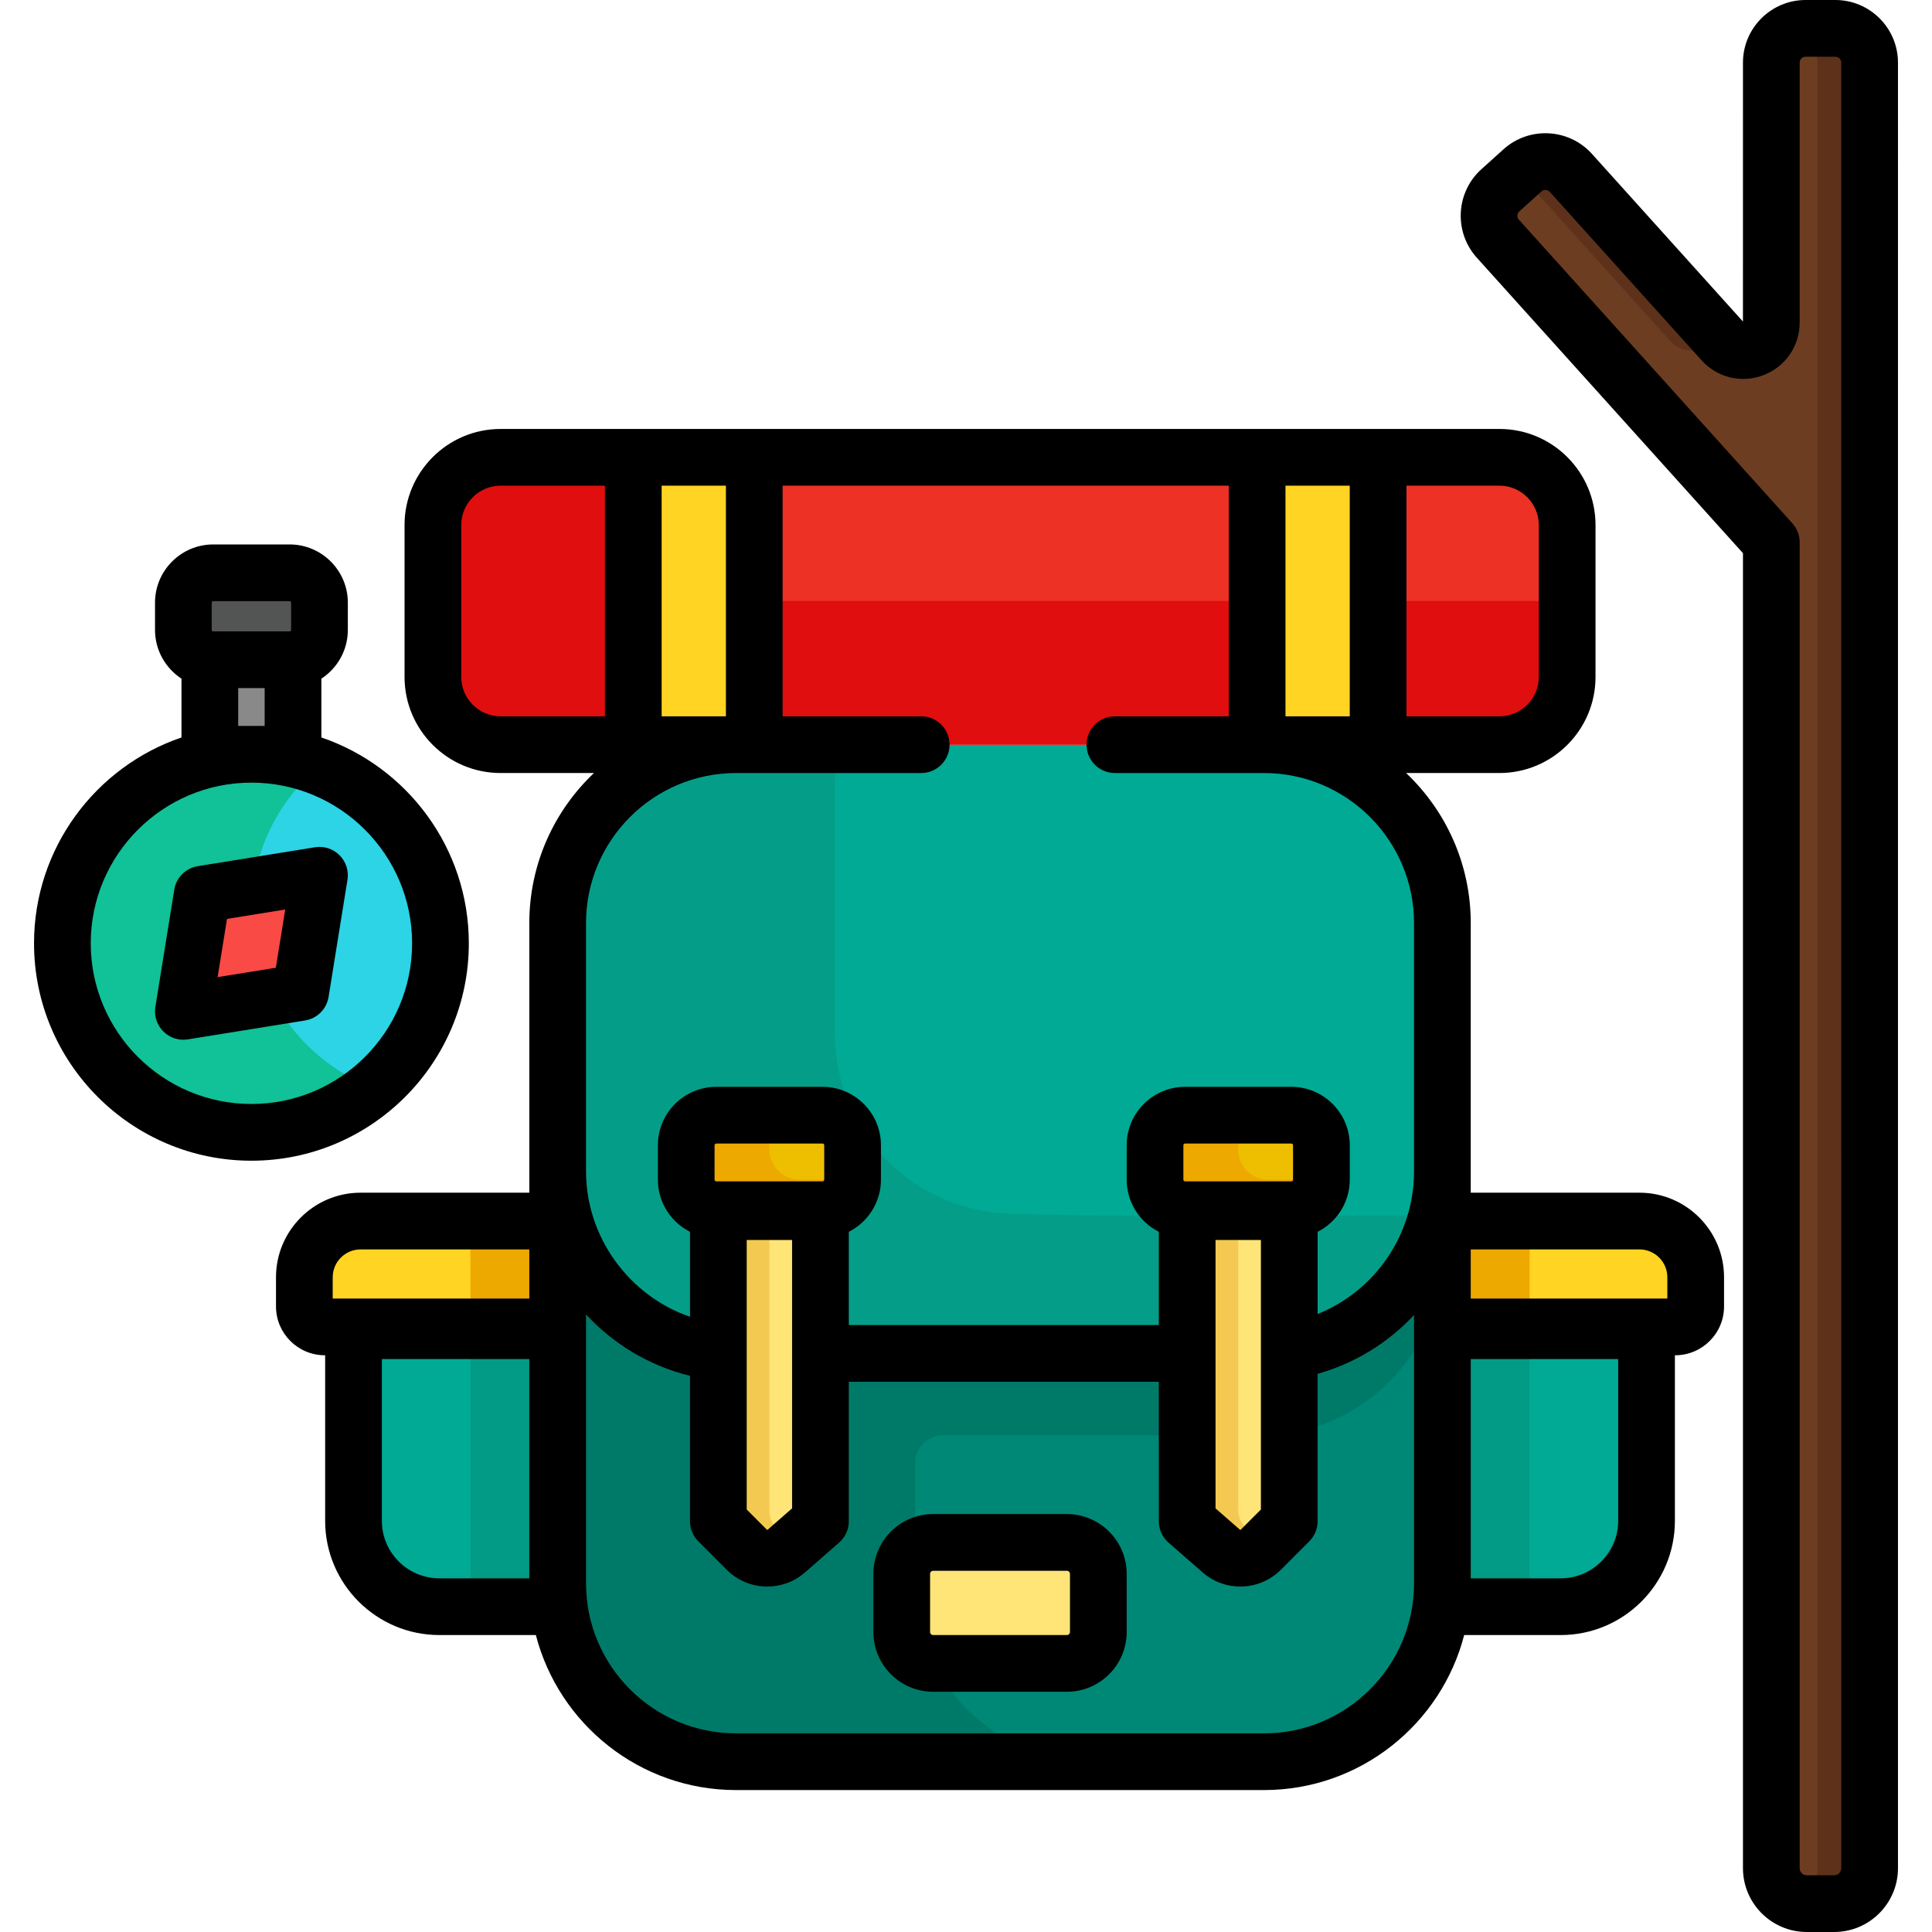 <?xml version="1.0" encoding="iso-8859-1"?>
<!-- Generator: Adobe Illustrator 19.0.0, SVG Export Plug-In . SVG Version: 6.00 Build 0)  -->
<svg version="1.1" id="Capa_1" xmlns="http://www.w3.org/2000/svg" xmlns:xlink="http://www.w3.org/1999/xlink" x="0px" y="0px"
	 viewBox="0 0 512 512" style="enable-background:new 0 0 512 512;" xml:space="preserve">
<path style="fill:#00AA95;" d="M436.352,344.633v58.404c0,12.565-10.19,22.754-22.754,22.754h-41.371v-81.159H436.352z"/>
<rect x="372.227" y="344.633" style="fill:#029B85;" width="33.135" height="81.159"/>
<path style="fill:#FFD422;" d="M449.378,338.491v7.735c0,2.996-2.425,5.421-5.431,5.421h-71.72v-28.055h62.252
	C442.705,323.592,449.378,330.265,449.378,338.491z"/>
<path style="fill:#00AA95;" d="M154.802,348.641v77.151h-38.365c-12.565,0-22.754-10.19-22.754-22.754v-54.396H154.802z"/>
<rect x="124.674" y="348.641" style="fill:#029B85;" width="30.129" height="77.151"/>
<path style="fill:#FFD422;" d="M154.802,323.592v28.055H86.088c-3.006,0-5.431-2.425-5.431-5.421v-7.735
	c0-8.226,6.673-14.899,14.899-14.899H154.802z"/>
<rect x="55.609" y="169.942" style="fill:#898989;" width="22.043" height="34.846"/>
<path style="fill:#008877;" d="M382.247,253.455V419.6c0,26.111-21.161,47.272-47.272,47.272H195.061
	c-26.111,0-47.272-21.161-47.272-47.272V253.455H382.247z"/>
<g>
	<rect x="124.674" y="323.592" style="fill:#EDA900;" width="30.129" height="28.055"/>
	<rect x="372.227" y="323.592" style="fill:#EDA900;" width="33.135" height="28.055"/>
</g>
<path style="fill:#007A68;" d="M380.454,253.455H242.527h-92.946h-1.792v12.883v65.788V419.6c0,26.108,21.164,47.272,47.272,47.272
	h94.738c-26.111,0-47.272-21.161-47.272-47.272v-31.838c0-4.077,3.304-7.381,7.381-7.381h63.484l29.678-0.852
	c22.314-4.248,39.177-23.857,39.177-47.403v-65.788C382.247,261.87,381.613,257.552,380.454,253.455z"/>
<path style="fill:#00AA95;" d="M382.247,244.618v65.788c0,23.546-16.863,43.154-39.177,47.403l-29.678,0.852h-95.967l-28.626-0.541
	c-23.215-3.497-41.01-23.526-41.01-47.713v-65.788c0-26.101,21.161-47.272,47.272-47.272h139.913
	C361.085,197.345,382.247,218.517,382.247,244.618z"/>
<path style="fill:#049E88;" d="M290.915,322.135l-22.185-0.419c-15.962-0.302-31.009-8.207-39.701-21.598
	c-4.903-7.553-7.749-16.562-7.749-26.237v-65.788c0-3.698,0.439-7.292,1.242-10.747h-27.462c-26.108,0-47.272,21.164-47.272,47.272
	v65.788c0,24.187,17.795,44.216,41.01,47.713l28.626,0.541h95.967l29.678-0.852c18.479-3.518,33.209-17.574,37.73-35.674H290.915z"
	/>
<path style="fill:#FFE477;" d="M217.425,310.066v90.07c0,1.914-0.827,3.734-2.267,4.994l-6.8,5.944
	c-3.026,2.645-7.585,2.485-10.43-0.361l-5.615-5.623c-1.241-1.243-1.94-2.929-1.94-4.686v-90.337H217.425z"/>
<path style="fill:#F4C951;" d="M205.838,405.089c-1.241-1.243-1.94-2.929-1.94-4.686v-90.337h-13.526v90.337
	c0,1.757,0.697,3.443,1.94,4.686l5.615,5.623c2.846,2.846,7.404,3.006,10.43,0.361l1.846-1.613L205.838,405.089z"/>
<path style="fill:#EEBF00;" d="M225.941,303.503v9.118c0,4.399-3.567,7.966-7.966,7.966h-28.155c-4.399,0-7.966-3.567-7.966-7.966
	v-9.118c0-4.399,3.567-7.966,7.966-7.966h28.155C222.374,295.537,225.941,299.104,225.941,303.503z"/>
<path style="fill:#FFE477;" d="M341.667,310.066v90.337c0,1.757-0.697,3.443-1.94,4.686l-5.615,5.623
	c-2.846,2.846-7.404,3.006-10.43,0.361l-6.8-5.944c-1.441-1.259-2.267-3.08-2.267-4.994v-90.07H341.667z"/>
<path style="fill:#F4C951;" d="M330.408,405.129c-1.441-1.259-2.267-3.08-2.267-4.994v-90.07h-13.526v90.07
	c0,1.914,0.827,3.734,2.267,4.994l6.8,5.944c3.026,2.645,7.585,2.485,10.43-0.361l1.25-1.252L330.408,405.129z"/>
<path style="fill:#EEBF00;" d="M350.184,303.503v9.118c0,4.399-3.567,7.966-7.966,7.966h-28.155c-4.399,0-7.966-3.567-7.966-7.966
	v-9.118c0-4.399,3.567-7.966,7.966-7.966h28.155C346.617,295.537,350.184,299.104,350.184,303.503z"/>
<g>
	<path style="fill:#EDA900;" d="M211.864,312.611c-4.399,0-7.966-3.567-7.966-7.966v-9.108h-14.077
		c-4.399,0-7.966,3.567-7.966,7.966v9.118c0,4.399,3.567,7.966,7.966,7.966h28.155c4.399,0,7.966-3.567,7.966-7.966v-0.01H211.864z"
		/>
	<path style="fill:#EDA900;" d="M336.106,312.611c-4.399,0-7.966-3.567-7.966-7.966v-9.108h-14.077
		c-4.399,0-7.966,3.567-7.966,7.966v9.118c0,4.399,3.567,7.966,7.966,7.966h28.155c4.399,0,7.966-3.567,7.966-7.966v-0.01H336.106z"
		/>
</g>
<path style="fill:#FFE477;" d="M291.068,417.085v15.41c0,4.599-3.727,8.326-8.326,8.326h-35.449c-4.599,0-8.326-3.727-8.326-8.326
	v-15.41c0-4.599,3.727-8.326,8.326-8.326h35.449C287.341,408.758,291.068,412.486,291.068,417.085z"/>
<path style="fill:#ED3124;" d="M415.311,139.142v40.269c0,9.909-8.036,17.935-17.935,17.935H132.659
	c-9.899,0-17.935-8.026-17.935-17.935v-40.269c0-9.909,8.036-17.945,17.935-17.945h264.717
	C407.275,121.197,415.311,129.232,415.311,139.142z"/>
<path style="fill:#E00E0E;" d="M182.256,159.271c-9.899,0-17.935-8.026-17.935-17.935v-20.139h-31.662
	c-9.899,0-17.935,8.036-17.935,17.945v40.269c0,9.909,8.036,17.935,17.935,17.935h264.717c9.899,0,17.935-8.026,17.935-17.935
	v-20.139H182.256z"/>
<g>
	<rect x="167.828" y="121.197" style="fill:#FFD422;" width="32.063" height="76.149"/>
	<rect x="333.151" y="121.197" style="fill:#FFD422;" width="32.063" height="76.149"/>
</g>
<path style="fill:#6D3D22;" d="M495.468,16.602v478.485c0,5.19-4.208,9.398-9.398,9.398h-7.254c-5.19,0-9.398-4.208-9.398-9.398
	V143.711l-72.472-80.457c-3.357-3.727-3.056-9.468,0.671-12.825l5.851-5.28c3.727-3.357,9.478-3.056,12.835,0.671l40.188,44.617
	c4.549,5.05,12.925,1.834,12.925-4.97V16.602c0-5.02,4.068-9.088,9.088-9.088h7.875C491.4,7.515,495.468,11.583,495.468,16.602z"/>
<g>
	<path style="fill:#5E311B;" d="M442.679,90.437c3.756,4.17,10.111,2.694,12.215-1.774l-38.59-42.843
		c-3.357-3.727-9.108-4.028-12.835-0.671l-0.873,0.788L442.679,90.437z"/>
	<path style="fill:#5E311B;" d="M486.38,7.515h-7.875c-1.041,0-2.037,0.183-2.969,0.506c3.559,1.231,6.119,4.603,6.119,8.582
		v478.485c0,4.035-2.548,7.467-6.119,8.798c1.022,0.381,2.124,0.6,3.279,0.6h7.254c5.19,0,9.398-4.208,9.398-9.398V16.602
		C495.468,11.583,491.4,7.515,486.38,7.515z"/>
</g>
<path style="fill:#2CD4E5;" d="M66.63,199.89c27.664,0,50.098,22.434,50.098,50.098s-22.434,50.098-50.098,50.098
	s-50.098-22.434-50.098-50.098S38.966,199.89,66.63,199.89z"/>
<path style="fill:#11C197;" d="M66.63,241.478c0-15.369,6.931-29.117,17.83-38.308c-5.541-2.112-11.549-3.279-17.83-3.279
	c-27.664,0-50.098,22.434-50.098,50.098s22.434,50.098,50.098,50.098c12.295,0,23.55-4.439,32.268-11.79
	C80.037,281.107,66.63,262.859,66.63,241.478z"/>
<path style="fill:#535454;" d="M84.665,159.712v7.214c0,4.369-3.547,7.915-7.915,7.915H56.51c-4.369,0-7.915-3.547-7.915-7.915
	v-7.214c0-4.369,3.547-7.915,7.915-7.915h20.24C81.118,151.796,84.665,155.343,84.665,159.712z"/>
<path style="fill:#F94A46;" d="M84.174,234.996l-4.263,26.43c-0.153,0.948-0.896,1.69-1.844,1.844l-26.43,4.263
	c-1.499,0.241-2.794-1.054-2.553-2.553l4.263-26.43c0.153-0.948,0.896-1.69,1.844-1.844l26.43-4.263
	C83.12,232.203,84.416,233.498,84.174,234.996z"/>
<path d="M282.742,401.244h-35.449c-8.735,0-15.841,7.106-15.841,15.841v15.41c0,8.735,7.106,15.841,15.841,15.841h35.45
	c8.735,0,15.841-7.106,15.841-15.841v-15.41C298.583,408.35,291.477,401.244,282.742,401.244z M283.554,432.495
	c0,0.448-0.364,0.812-0.812,0.812h-35.449c-0.447,0-0.812-0.364-0.812-0.812v-15.41c0-0.448,0.364-0.812,0.812-0.812h35.45
	c0.447,0,0.812,0.364,0.812,0.812v15.41H283.554z"/>
<path d="M434.479,316.077h-44.717v-71.455c0-15.64-6.587-29.77-17.132-39.763h24.747c14.033,0,25.45-11.417,25.45-25.45v-40.269
	c0-14.038-11.417-25.46-25.45-25.46H132.659c-14.033,0-25.45,11.421-25.45,25.46v40.269c0,14.032,11.417,25.45,25.45,25.45h24.747
	c-10.546,9.993-17.132,24.122-17.132,39.763v71.455H95.557c-12.359,0-22.414,10.055-22.414,22.414v7.735
	c0,7.133,5.807,12.935,12.945,12.935h0.08v43.876c0,16.691,13.579,30.269,30.269,30.269h25.572
	c6.101,23.598,27.573,41.08,53.051,41.08h139.914c25.478,0,46.95-17.482,53.051-41.08h25.572c16.691,0,30.269-13.579,30.269-30.269
	v-43.876h0.08c7.138,0,12.945-5.803,12.945-12.935v-7.735C456.892,326.132,446.838,316.077,434.479,316.077z M434.479,331.107
	c4.071,0,7.384,3.312,7.384,7.384v5.641h-52.102v-13.025H434.479z M407.796,139.142v40.269c0,5.745-4.675,10.42-10.42,10.42h-24.648
	v-61.119h24.648C403.121,128.711,407.796,133.391,407.796,139.142z M357.699,128.711v61.119h-17.033v-61.119H357.699z
	 M192.376,128.711v61.119h-17.033v-61.119H192.376z M122.239,179.41v-40.269c0-5.751,4.675-10.43,10.42-10.43h27.654v61.119h-27.654
	C126.914,189.831,122.239,185.156,122.239,179.41z M155.303,244.623c0-21.924,17.836-39.76,39.76-39.76h49.065
	c4.151,0,7.515-3.365,7.515-7.515c0-4.15-3.364-7.515-7.515-7.515h-7.439c-0.064-0.002-0.129-0.002-0.194-0.002h-29.09v-61.119
	h118.231v61.119l0,0c-0.065,0,0-0.002-0.065,0l-30.109,0.002c-4.151,0-7.515,3.365-7.515,7.515c0,4.15,3.364,7.515,7.515,7.515
	h39.51c21.924,0,39.76,17.836,39.76,39.76v65.783c0,16.879-10.375,31.736-25.55,37.822v-21.785
	c5.048-2.553,8.517-7.791,8.517-13.824v-9.118c0-8.536-6.945-15.48-15.48-15.48h-28.155c-8.537,0-15.48,6.945-15.48,15.48v9.118
	c0,6.033,3.469,11.27,8.517,13.824v24.704h-82.16v-24.704c5.048-2.553,8.517-7.791,8.517-13.824v-9.118
	c0-8.536-6.945-15.48-15.48-15.48h-28.155c-8.537,0-15.48,6.945-15.48,15.48v9.118c0,6.033,3.469,11.27,8.517,13.824v22.515
	c-16.116-5.552-27.554-21.024-27.554-38.553L155.303,244.623L155.303,244.623z M334.153,328.602v71.436l-5.354,5.361
	c-0.058,0.056-0.13,0.051-0.171,0.016l-6.498-5.68v-71.133H334.153z M342.669,312.621c0,0.248-0.202,0.451-0.451,0.451h-28.155
	c-0.248,0-0.451-0.202-0.451-0.451v-9.118c0-0.248,0.202-0.451,0.451-0.451h28.155c0.248,0,0.451,0.202,0.451,0.451V312.621z
	 M218.427,312.621c0,0.248-0.202,0.451-0.451,0.451h-28.155c-0.248,0-0.451-0.202-0.451-0.451v-9.118
	c0-0.248,0.202-0.451,0.451-0.451h28.155c0.248,0,0.451,0.202,0.451,0.451V312.621z M197.886,328.602h12.023v71.133l-6.498,5.68
	c-0.042,0.036-0.114,0.04-0.168-0.013l-5.357-5.365V328.602z M88.172,338.491c0-4.072,3.313-7.384,7.384-7.384h44.717v13.025H88.172
	V338.491z M101.198,403.037v-42.874h39.076v58.114h-23.837C108.034,418.277,101.198,411.441,101.198,403.037z M334.974,459.357
	H195.061c-21.923,0-39.758-17.835-39.758-39.758V348.35c7.281,7.837,16.785,13.626,27.554,16.253v38.543
	c0,1.991,0.791,3.902,2.197,5.31l7.558,7.569c2.944,2.943,6.834,4.43,10.733,4.43c3.551,0,7.107-1.233,9.957-3.724l9.068-7.926
	c1.633-1.427,2.569-3.49,2.569-5.658v-36.969h82.16v36.969c0,2.168,0.937,4.231,2.569,5.658l9.068,7.926
	c2.85,2.491,6.406,3.724,9.955,3.724c3.901,0,7.793-1.488,10.738-4.433l7.555-7.565c1.407-1.409,2.197-3.319,2.197-5.31v-39.064
	c9.992-2.818,18.752-8.308,25.55-15.593v71.11C374.732,441.522,356.897,459.357,334.974,459.357z M428.838,403.037
	c0,8.403-6.836,15.24-15.24,15.24h-23.837v-58.114h39.076V403.037z"/>
<path d="M486.38,0h-7.874c-9.155,0-16.603,7.448-16.603,16.602l-0.004,68.609l-40.011-44.421
	c-6.126-6.802-16.645-7.352-23.454-1.221l-5.846,5.275c-6.799,6.123-7.349,16.637-1.225,23.438l70.541,78.314v348.491
	c0,9.326,7.587,16.913,16.913,16.913h7.254c9.326,0,16.913-7.587,16.913-16.913V16.602C502.982,7.448,495.534,0,486.38,0z
	 M487.953,495.087c0,1.039-0.846,1.884-1.884,1.884h-7.254c-1.038,0-1.884-0.845-1.884-1.884V143.711
	c0-1.858-0.688-3.649-1.932-5.03l-72.471-80.457c-0.578-0.641-0.525-1.634,0.121-2.217l5.845-5.274
	c0.301-0.271,0.677-0.404,1.053-0.404c0.432,0,0.86,0.175,1.171,0.52l40.188,44.617c4.172,4.632,10.628,6.179,16.444,3.947
	c5.819-2.234,9.58-7.708,9.58-13.945V16.602c0-0.868,0.705-1.573,1.573-1.573h7.874c0.868,0,1.573,0.705,1.573,1.573
	L487.953,495.087L487.953,495.087z"/>
<path d="M124.243,249.988c0-25.286-16.374-46.819-39.076-54.554v-15.581c4.219-2.756,7.014-7.522,7.014-12.927v-7.214
	c0-8.509-6.922-15.43-15.43-15.43H56.51c-8.509,0-15.43,6.922-15.43,15.43v7.214c0,5.406,2.794,10.171,7.014,12.927v15.581
	c-22.702,7.734-39.076,29.267-39.076,54.554c0,31.768,25.844,57.613,57.613,57.613S124.243,281.756,124.243,249.988z M56.11,159.712
	c0-0.217,0.184-0.401,0.401-0.401h20.24c0.217,0,0.401,0.183,0.401,0.401v7.214c0,0.217-0.184,0.401-0.401,0.401H56.51
	c-0.217,0-0.401-0.183-0.401-0.401V159.712z M63.123,192.376v-10.02h7.014v10.02H63.123z M66.63,292.571
	c-23.481,0-42.583-19.102-42.583-42.583s19.102-42.583,42.583-42.583s42.583,19.102,42.583,42.583S90.111,292.571,66.63,292.571z"/>
<path d="M83.469,224.535l-31.061,5.01c-3.198,0.516-5.706,3.024-6.222,6.222l-5.01,31.061c-0.385,2.382,0.399,4.804,2.105,6.511
	c1.42,1.42,3.337,2.2,5.313,2.2c0.397,0,0.798-0.031,1.196-0.096l31.061-5.01c3.198-0.516,5.706-3.024,6.222-6.222l5.01-31.061
	c0.385-2.382-0.399-4.804-2.105-6.511C88.273,224.933,85.856,224.15,83.469,224.535z M73.101,256.459l-15.43,2.489l2.489-15.43
	l15.43-2.489L73.101,256.459z"/>
<g>
</g>
<g>
</g>
<g>
</g>
<g>
</g>
<g>
</g>
<g>
</g>
<g>
</g>
<g>
</g>
<g>
</g>
<g>
</g>
<g>
</g>
<g>
</g>
<g>
</g>
<g>
</g>
<g>
</g>
</svg>
